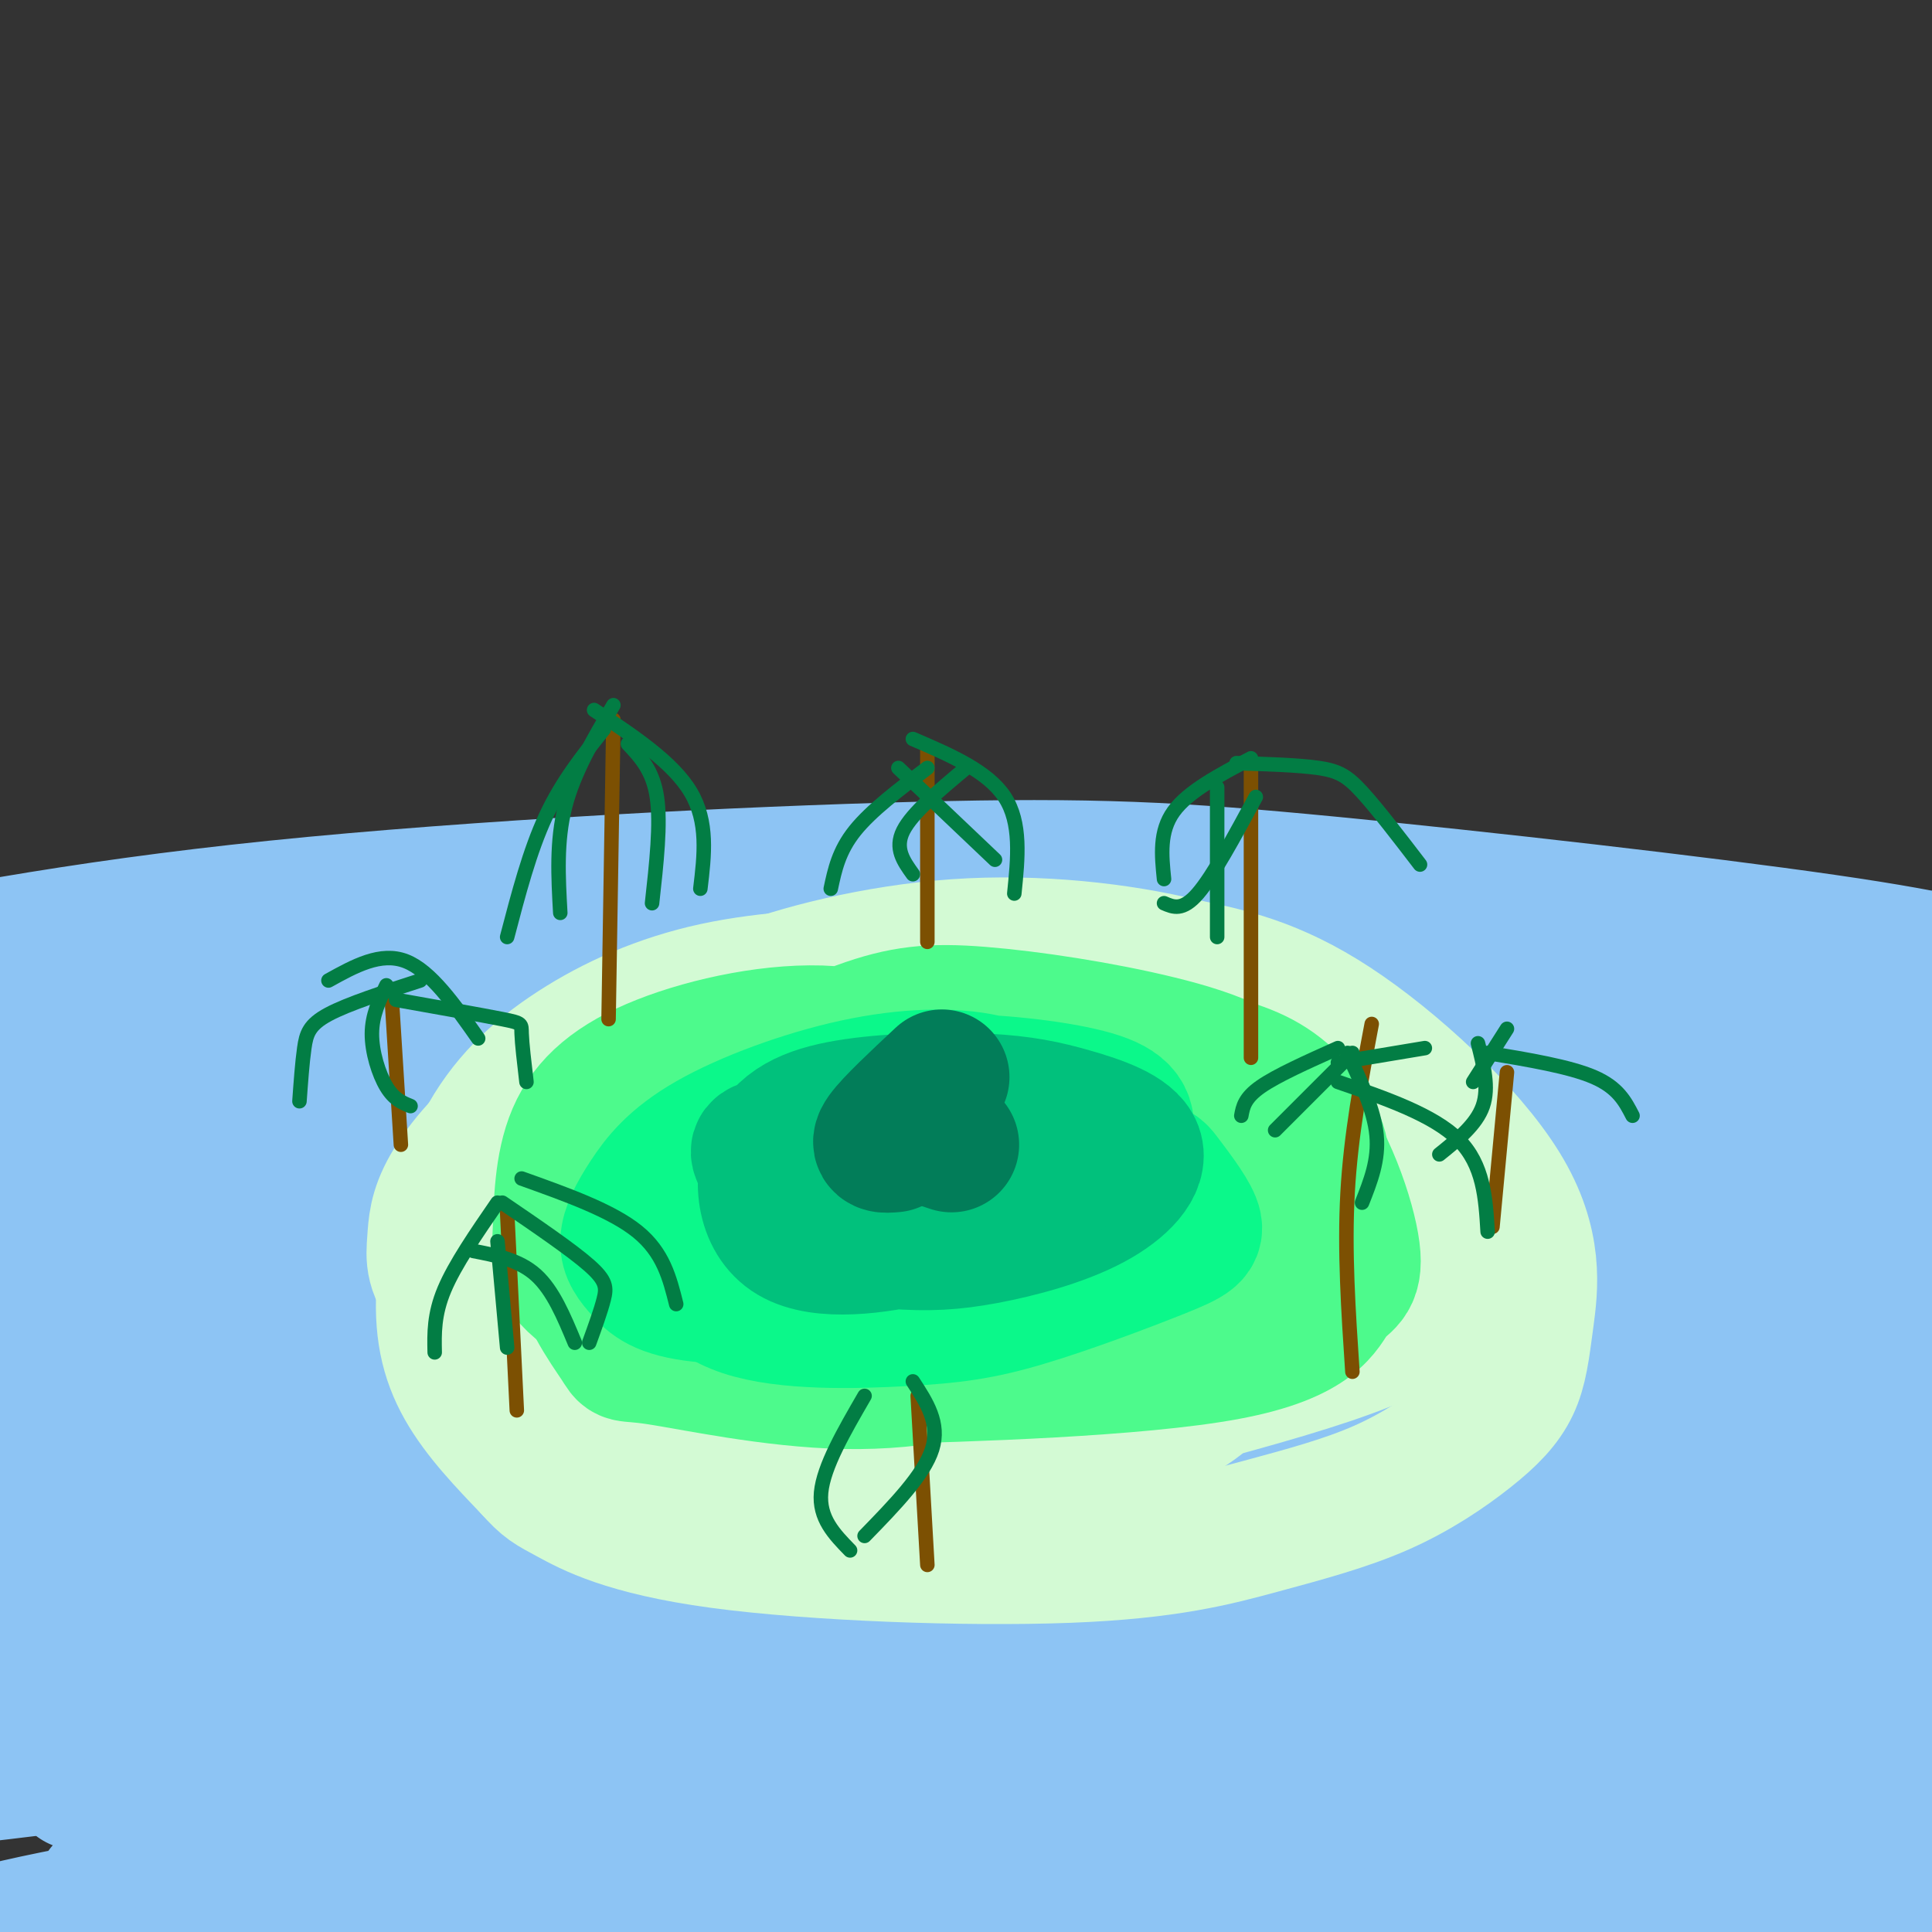 <svg viewBox='0 0 400 400' version='1.1' xmlns='http://www.w3.org/2000/svg' xmlns:xlink='http://www.w3.org/1999/xlink'><rect x="0" y="0" width="400" height="400" fill="#333333" stroke="none"/><g fill='none' stroke='#8DC4F4' stroke-width='28' stroke-linecap='round' stroke-linejoin='round'><path d='M16,369c73.646,-6.613 147.293,-13.226 233,-15c85.707,-1.774 183.475,1.290 164,2c-19.475,0.710 -156.194,-0.934 -218,-1c-61.806,-0.066 -48.701,1.446 -75,6c-26.299,4.554 -92.004,12.149 -80,14c12.004,1.851 101.715,-2.043 172,-2c70.285,0.043 121.142,4.021 172,8'/><path d='M384,381c33.845,1.724 32.457,2.034 9,0c-23.457,-2.034 -68.983,-6.413 -97,-9c-28.017,-2.587 -38.525,-3.380 -74,-2c-35.475,1.380 -95.916,4.935 -139,10c-43.084,5.065 -68.812,11.639 -60,12c8.812,0.361 52.164,-5.490 110,-3c57.836,2.490 130.155,13.322 168,18c37.845,4.678 41.217,3.201 51,2c9.783,-1.201 25.977,-2.128 34,-3c8.023,-0.872 7.873,-1.691 9,-3c1.127,-1.309 3.530,-3.108 0,-5c-3.530,-1.892 -12.993,-3.877 -49,-7c-36.007,-3.123 -98.559,-7.383 -153,-8c-54.441,-0.617 -100.773,2.411 -137,7c-36.227,4.589 -62.351,10.740 -63,12c-0.649,1.260 24.175,-2.370 49,-6'/><path d='M42,396c32.944,-5.239 90.803,-15.338 165,-20c74.197,-4.662 164.730,-3.889 187,-7c22.270,-3.111 -23.724,-10.107 -60,-16c-36.276,-5.893 -62.833,-10.682 -100,-12c-37.167,-1.318 -84.943,0.836 -118,3c-33.057,2.164 -51.396,4.338 -68,7c-16.604,2.662 -31.473,5.813 -49,10c-17.527,4.187 -37.711,9.409 -19,8c18.711,-1.409 76.317,-9.450 110,-13c33.683,-3.550 43.444,-2.610 65,-2c21.556,0.610 54.909,0.890 101,5c46.091,4.110 104.921,12.050 136,15c31.079,2.950 34.406,0.910 35,-1c0.594,-1.910 -1.545,-3.688 -5,-5c-3.455,-1.312 -8.228,-2.156 -13,-3'/><path d='M409,365c-19.058,-3.676 -60.203,-11.365 -98,-17c-37.797,-5.635 -72.247,-9.214 -101,-11c-28.753,-1.786 -51.809,-1.779 -74,-2c-22.191,-0.221 -43.517,-0.671 -70,2c-26.483,2.671 -58.123,8.462 -75,12c-16.877,3.538 -18.990,4.824 -18,7c0.990,2.176 5.082,5.244 20,1c14.918,-4.244 40.663,-15.799 134,-21c93.337,-5.201 254.268,-4.046 286,-7c31.732,-2.954 -65.734,-10.015 -131,-13c-65.266,-2.985 -98.331,-1.894 -117,-1c-18.669,0.894 -22.942,1.590 -40,4c-17.058,2.410 -46.900,6.533 -74,12c-27.100,5.467 -51.457,12.276 -60,15c-8.543,2.724 -1.271,1.362 6,0'/><path d='M-3,346c26.685,-5.062 90.399,-17.716 130,-24c39.601,-6.284 55.091,-6.198 71,-7c15.909,-0.802 32.238,-2.490 69,0c36.762,2.490 93.959,9.160 121,12c27.041,2.840 23.928,1.850 13,-2c-10.928,-3.850 -29.669,-10.559 -51,-15c-21.331,-4.441 -45.252,-6.614 -70,-8c-24.748,-1.386 -50.321,-1.984 -86,-1c-35.679,0.984 -81.462,3.550 -138,14c-56.538,10.450 -123.829,28.784 -98,26c25.829,-2.784 144.779,-26.684 220,-38c75.221,-11.316 106.713,-10.047 140,-8c33.287,2.047 68.368,4.870 73,4c4.632,-0.870 -21.184,-5.435 -47,-10'/><path d='M344,289c-26.535,-3.172 -69.372,-6.102 -105,-7c-35.628,-0.898 -64.046,0.236 -88,1c-23.954,0.764 -43.442,1.158 -91,9c-47.558,7.842 -123.184,23.132 -108,22c15.184,-1.132 121.179,-18.684 176,-28c54.821,-9.316 58.470,-10.394 107,-12c48.530,-1.606 141.943,-3.739 163,-7c21.057,-3.261 -30.242,-7.650 -77,-10c-46.758,-2.350 -88.976,-2.661 -118,-2c-29.024,0.661 -44.852,2.293 -92,11c-47.148,8.707 -125.614,24.488 -127,27c-1.386,2.512 74.307,-8.244 150,-19'/><path d='M134,274c28.479,-4.424 24.678,-5.984 87,-2c62.322,3.984 190.767,13.511 237,16c46.233,2.489 10.255,-2.059 -9,-6c-19.255,-3.941 -21.787,-7.275 -47,-11c-25.213,-3.725 -73.107,-7.841 -112,-11c-38.893,-3.159 -68.784,-5.360 -127,-2c-58.216,3.360 -144.755,12.280 -177,14c-32.245,1.720 -10.195,-3.759 86,-8c96.195,-4.241 266.536,-7.244 326,-12c59.464,-4.756 8.052,-11.264 -25,-17c-33.052,-5.736 -47.745,-10.698 -58,-14c-10.255,-3.302 -16.073,-4.943 -34,-7c-17.927,-2.057 -47.964,-4.528 -78,-7'/><path d='M203,207c-32.567,-1.507 -74.984,-1.774 -131,5c-56.016,6.774 -125.631,20.590 -115,22c10.631,1.410 101.508,-9.584 135,-15c33.492,-5.416 9.597,-5.253 74,-1c64.403,4.253 217.102,12.595 255,12c37.898,-0.595 -39.007,-10.128 -96,-14c-56.993,-3.872 -94.076,-2.082 -121,-1c-26.924,1.082 -43.691,1.455 -90,8c-46.309,6.545 -122.160,19.262 -134,23c-11.840,3.738 40.331,-1.503 89,-3c48.669,-1.497 93.834,0.752 139,3'/><path d='M208,246c54.910,1.256 122.686,2.896 157,3c34.314,0.104 35.167,-1.327 28,-4c-7.167,-2.673 -22.355,-6.589 -38,-9c-15.645,-2.411 -31.747,-3.318 -66,-3c-34.253,0.318 -86.656,1.862 -125,5c-38.344,3.138 -62.628,7.869 -89,14c-26.372,6.131 -54.832,13.662 -71,18c-16.168,4.338 -20.043,5.485 -23,8c-2.957,2.515 -4.996,6.399 -14,11c-9.004,4.601 -24.972,9.918 24,5c48.972,-4.918 162.883,-20.072 220,-27c57.117,-6.928 57.441,-5.629 83,-5c25.559,0.629 76.353,0.587 102,0c25.647,-0.587 26.147,-1.720 26,-4c-0.147,-2.280 -0.942,-5.709 -3,-8c-2.058,-2.291 -5.380,-3.445 -15,-6c-9.620,-2.555 -25.537,-6.509 -58,-10c-32.463,-3.491 -81.471,-6.517 -116,-8c-34.529,-1.483 -54.580,-1.424 -85,2c-30.420,3.424 -71.210,10.212 -112,17'/><path d='M33,245c-36.548,7.673 -71.918,18.355 -48,14c23.918,-4.355 107.124,-23.747 147,-33c39.876,-9.253 36.420,-8.366 72,-10c35.580,-1.634 110.194,-5.787 148,-8c37.806,-2.213 38.804,-2.485 23,-5c-15.804,-2.515 -48.410,-7.274 -74,-9c-25.590,-1.726 -44.164,-0.420 -66,1c-21.836,1.420 -46.935,2.955 -78,8c-31.065,5.045 -68.095,13.600 -102,23c-33.905,9.400 -64.686,19.643 -43,15c21.686,-4.643 95.839,-24.173 133,-34c37.161,-9.827 37.332,-9.951 77,-9c39.668,0.951 118.834,2.975 198,5'/><path d='M420,203c14.364,-1.676 -48.727,-8.367 -101,-11c-52.273,-2.633 -93.728,-1.206 -123,0c-29.272,1.206 -46.361,2.193 -95,10c-48.639,7.807 -128.827,22.433 -136,23c-7.173,0.567 58.671,-12.925 103,-20c44.329,-7.075 67.144,-7.734 102,-8c34.856,-0.266 81.752,-0.139 110,0c28.248,0.139 37.848,0.291 68,4c30.152,3.709 80.855,10.975 96,12c15.145,1.025 -5.268,-4.191 -19,-8c-13.732,-3.809 -20.785,-6.211 -47,-10c-26.215,-3.789 -71.594,-8.964 -103,-12c-31.406,-3.036 -48.840,-3.933 -85,-3c-36.160,0.933 -91.046,3.695 -133,8c-41.954,4.305 -70.977,10.152 -100,16'/><path d='M-43,204c-18.333,3.333 -14.167,3.667 -10,4'/></g>
<g fill='none' stroke='#D3FAD4' stroke-width='28' stroke-linecap='round' stroke-linejoin='round'><path d='M181,212c-9.925,-0.570 -19.850,-1.139 -27,-1c-7.150,0.139 -11.527,0.987 -19,4c-7.473,3.013 -18.044,8.191 -26,14c-7.956,5.809 -13.297,12.247 -16,17c-2.703,4.753 -2.770,7.820 -3,11c-0.230,3.180 -0.625,6.474 4,11c4.625,4.526 14.269,10.283 19,14c4.731,3.717 4.547,5.393 21,5c16.453,-0.393 49.541,-2.853 71,-6c21.459,-3.147 31.289,-6.979 42,-10c10.711,-3.021 22.304,-5.232 30,-12c7.696,-6.768 11.494,-18.095 12,-24c0.506,-5.905 -2.279,-6.389 -11,-9c-8.721,-2.611 -23.379,-7.349 -34,-10c-10.621,-2.651 -17.206,-3.214 -31,-3c-13.794,0.214 -34.798,1.204 -49,3c-14.202,1.796 -21.601,4.398 -29,7'/><path d='M135,223c-10.631,4.250 -22.710,11.375 -30,17c-7.290,5.625 -9.792,9.748 -11,16c-1.208,6.252 -1.122,14.632 -1,19c0.122,4.368 0.279,4.725 4,9c3.721,4.275 11.007,12.468 15,16c3.993,3.532 4.694,2.403 12,3c7.306,0.597 21.217,2.919 30,4c8.783,1.081 12.437,0.922 35,-4c22.563,-4.922 64.036,-14.606 86,-22c21.964,-7.394 24.419,-12.496 26,-17c1.581,-4.504 2.286,-8.408 1,-13c-1.286,-4.592 -4.564,-9.872 -21,-17c-16.436,-7.128 -46.031,-16.105 -68,-20c-21.969,-3.895 -36.311,-2.710 -47,-2c-10.689,0.710 -17.723,0.944 -27,4c-9.277,3.056 -20.795,8.932 -27,14c-6.205,5.068 -7.096,9.328 -8,13c-0.904,3.672 -1.820,6.758 0,13c1.820,6.242 6.377,15.641 15,23c8.623,7.359 21.311,12.680 34,18'/><path d='M240,232c-6.513,-2.246 -13.026,-4.492 -20,-5c-6.974,-0.508 -14.409,0.721 -21,2c-6.591,1.279 -12.336,2.606 -19,7c-6.664,4.394 -14.245,11.855 -18,17c-3.755,5.145 -3.683,7.975 -1,12c2.683,4.025 7.978,9.245 11,12c3.022,2.755 3.771,3.044 10,4c6.229,0.956 17.936,2.579 28,3c10.064,0.421 18.483,-0.361 29,-4c10.517,-3.639 23.130,-10.134 30,-14c6.870,-3.866 7.997,-5.102 4,-10c-3.997,-4.898 -13.116,-13.457 -22,-18c-8.884,-4.543 -17.531,-5.068 -33,-5c-15.469,0.068 -37.760,0.729 -52,2c-14.240,1.271 -20.428,3.151 -27,7c-6.572,3.849 -13.526,9.666 -17,13c-3.474,3.334 -3.466,4.184 -3,8c0.466,3.816 1.391,10.598 7,18c5.609,7.402 15.904,15.423 22,19c6.096,3.577 7.995,2.711 14,4c6.005,1.289 16.117,4.732 30,3c13.883,-1.732 31.538,-8.638 42,-14c10.462,-5.362 13.731,-9.181 17,-13'/><path d='M251,280c4.793,-5.347 8.275,-12.216 7,-19c-1.275,-6.784 -7.307,-13.483 -15,-18c-7.693,-4.517 -17.046,-6.851 -27,-8c-9.954,-1.149 -20.507,-1.112 -30,-1c-9.493,0.112 -17.925,0.300 -29,5c-11.075,4.700 -24.791,13.914 -31,22c-6.209,8.086 -4.909,15.045 -4,19c0.909,3.955 1.429,4.907 3,8c1.571,3.093 4.194,8.328 15,10c10.806,1.672 29.794,-0.219 43,-2c13.206,-1.781 20.631,-3.452 33,-8c12.369,-4.548 29.682,-11.974 39,-17c9.318,-5.026 10.639,-7.654 11,-11c0.361,-3.346 -0.240,-7.411 -1,-10c-0.760,-2.589 -1.681,-3.702 -6,-6c-4.319,-2.298 -12.037,-5.780 -20,-8c-7.963,-2.220 -16.170,-3.177 -30,-2c-13.830,1.177 -33.283,4.490 -47,9c-13.717,4.510 -21.699,10.218 -26,14c-4.301,3.782 -4.922,5.637 -7,10c-2.078,4.363 -5.612,11.236 -4,17c1.612,5.764 8.370,10.421 12,13c3.630,2.579 4.131,3.079 11,4c6.869,0.921 20.105,2.263 33,1c12.895,-1.263 25.447,-5.132 38,-9'/><path d='M219,293c14.460,-5.113 31.608,-13.395 41,-19c9.392,-5.605 11.026,-8.534 11,-12c-0.026,-3.466 -1.713,-7.469 -3,-10c-1.287,-2.531 -2.176,-3.591 -7,-5c-4.824,-1.409 -13.585,-3.166 -26,-4c-12.415,-0.834 -28.484,-0.744 -43,3c-14.516,3.744 -27.479,11.143 -35,17c-7.521,5.857 -9.599,10.171 -9,14c0.599,3.829 3.876,7.173 6,9c2.124,1.827 3.094,2.136 9,2c5.906,-0.136 16.749,-0.717 26,-2c9.251,-1.283 16.912,-3.269 29,-10c12.088,-6.731 28.604,-18.206 35,-24c6.396,-5.794 2.670,-5.907 -1,-7c-3.670,-1.093 -7.286,-3.166 -12,-4c-4.714,-0.834 -10.526,-0.429 -25,3c-14.474,3.429 -37.611,9.881 -48,14c-10.389,4.119 -8.031,5.905 -8,8c0.031,2.095 -2.265,4.498 3,8c5.265,3.502 18.092,8.104 29,10c10.908,1.896 19.898,1.087 29,-1c9.102,-2.087 18.315,-5.454 25,-9c6.685,-3.546 10.843,-7.273 15,-11'/><path d='M260,263c3.489,-3.387 4.710,-6.355 4,-9c-0.710,-2.645 -3.353,-4.966 -6,-7c-2.647,-2.034 -5.298,-3.782 -15,-3c-9.702,0.782 -26.455,4.094 -38,7c-11.545,2.906 -17.884,5.405 -24,9c-6.116,3.595 -12.011,8.285 -15,11c-2.989,2.715 -3.074,3.455 -3,6c0.074,2.545 0.307,6.895 2,11c1.693,4.105 4.847,7.964 13,11c8.153,3.036 21.305,5.250 34,4c12.695,-1.250 24.932,-5.965 32,-10c7.068,-4.035 8.967,-7.391 9,-10c0.033,-2.609 -1.799,-4.472 -3,-7c-1.201,-2.528 -1.772,-5.722 -10,-7c-8.228,-1.278 -24.114,-0.639 -40,0'/><path d='M168,285c-1.956,-3.533 -3.911,-7.067 -8,-10c-4.089,-2.933 -10.311,-5.267 -18,-5c-7.689,0.267 -16.844,3.133 -26,6'/><path d='M239,218c-12.990,-5.132 -25.980,-10.264 -35,-13c-9.020,-2.736 -14.069,-3.077 -23,-3c-8.931,0.077 -21.744,0.571 -33,3c-11.256,2.429 -20.955,6.792 -29,12c-8.045,5.208 -14.435,11.262 -19,20c-4.565,8.738 -7.306,20.160 -8,29c-0.694,8.840 0.659,15.097 4,21c3.341,5.903 8.671,11.451 14,17'/><path d='M110,304c3.117,3.511 3.910,3.789 8,6c4.090,2.211 11.476,6.356 31,9c19.524,2.644 51.185,3.787 72,3c20.815,-0.787 30.784,-3.505 40,-6c9.216,-2.495 17.681,-4.766 25,-8c7.319,-3.234 13.494,-7.431 18,-11c4.506,-3.569 7.343,-6.512 9,-10c1.657,-3.488 2.135,-7.523 3,-14c0.865,-6.477 2.118,-15.398 -5,-27c-7.118,-11.602 -22.605,-25.886 -35,-34c-12.395,-8.114 -21.697,-10.057 -31,-12'/><path d='M245,200c-13.060,-3.190 -30.208,-5.167 -47,-4c-16.792,1.167 -33.226,5.476 -42,9c-8.774,3.524 -9.887,6.262 -11,9'/></g>
<g fill='none' stroke='#4DFA8C' stroke-width='28' stroke-linecap='round' stroke-linejoin='round'><path d='M200,224c-8.394,-4.593 -16.789,-9.185 -28,-10c-11.211,-0.815 -25.240,2.149 -35,6c-9.760,3.851 -15.252,8.589 -18,15c-2.748,6.411 -2.753,14.495 -3,20c-0.247,5.505 -0.736,8.431 6,13c6.736,4.569 20.699,10.781 29,14c8.301,3.219 10.941,3.443 30,3c19.059,-0.443 54.537,-1.554 73,-5c18.463,-3.446 19.910,-9.225 22,-12c2.090,-2.775 4.823,-2.544 4,-9c-0.823,-6.456 -5.201,-19.600 -12,-28c-6.799,-8.400 -16.018,-12.056 -28,-15c-11.982,-2.944 -26.726,-5.177 -37,-6c-10.274,-0.823 -16.078,-0.235 -25,3c-8.922,3.235 -20.961,9.118 -33,15'/><path d='M145,228c-7.766,4.686 -10.679,8.900 -15,14c-4.321,5.100 -10.048,11.085 -10,18c0.048,6.915 5.871,14.758 8,18c2.129,3.242 0.564,1.883 8,3c7.436,1.117 23.874,4.711 39,5c15.126,0.289 28.941,-2.727 45,-9c16.059,-6.273 34.362,-15.801 44,-23c9.638,-7.199 10.610,-12.067 9,-17c-1.610,-4.933 -5.804,-9.931 -11,-13c-5.196,-3.069 -11.395,-4.208 -18,-6c-6.605,-1.792 -13.617,-4.236 -26,-4c-12.383,0.236 -30.138,3.154 -42,5c-11.862,1.846 -17.833,2.622 -25,7c-7.167,4.378 -15.530,12.359 -20,17c-4.470,4.641 -5.045,5.941 -3,10c2.045,4.059 6.711,10.878 11,15c4.289,4.122 8.201,5.548 19,7c10.799,1.452 28.484,2.929 40,3c11.516,0.071 16.862,-1.266 24,-4c7.138,-2.734 16.069,-6.867 25,-11'/><path d='M247,263c5.630,-2.924 7.206,-4.733 8,-8c0.794,-3.267 0.807,-7.993 -2,-13c-2.807,-5.007 -8.434,-10.294 -19,-15c-10.566,-4.706 -26.073,-8.831 -39,-9c-12.927,-0.169 -23.275,3.619 -31,7c-7.725,3.381 -12.827,6.354 -17,11c-4.173,4.646 -7.416,10.966 -6,16c1.416,5.034 7.490,8.784 11,11c3.510,2.216 4.455,2.898 13,-1c8.545,-3.898 24.688,-12.377 32,-17c7.312,-4.623 5.791,-5.391 4,-7c-1.791,-1.609 -3.851,-4.060 -7,-5c-3.149,-0.940 -7.386,-0.368 -14,2c-6.614,2.368 -15.604,6.534 -20,10c-4.396,3.466 -4.198,6.233 -4,9'/></g>
<g fill='none' stroke='#0BF88A' stroke-width='28' stroke-linecap='round' stroke-linejoin='round'><path d='M217,242c-4.071,-2.475 -8.142,-4.950 -18,-6c-9.858,-1.050 -25.503,-0.676 -36,2c-10.497,2.676 -15.846,7.653 -19,11c-3.154,3.347 -4.112,5.063 -3,9c1.112,3.937 4.293,10.096 13,13c8.707,2.904 22.939,2.555 33,2c10.061,-0.555 15.950,-1.314 25,-4c9.050,-2.686 21.259,-7.299 28,-10c6.741,-2.701 8.014,-3.492 7,-6c-1.014,-2.508 -4.314,-6.735 -6,-9c-1.686,-2.265 -1.758,-2.570 -15,-4c-13.242,-1.430 -39.653,-3.985 -55,-5c-15.347,-1.015 -19.629,-0.488 -24,3c-4.371,3.488 -8.831,9.939 -11,13c-2.169,3.061 -2.048,2.732 1,4c3.048,1.268 9.024,4.134 15,7'/><path d='M152,262c13.475,1.982 39.662,3.438 54,1c14.338,-2.438 16.826,-8.770 18,-14c1.174,-5.230 1.035,-9.360 0,-12c-1.035,-2.640 -2.965,-3.792 -6,-6c-3.035,-2.208 -7.177,-5.474 -14,-7c-6.823,-1.526 -16.329,-1.313 -27,1c-10.671,2.313 -22.506,6.726 -30,11c-7.494,4.274 -10.648,8.411 -13,12c-2.352,3.589 -3.904,6.632 -4,9c-0.096,2.368 1.264,4.063 3,6c1.736,1.937 3.848,4.117 12,5c8.152,0.883 22.343,0.470 33,-1c10.657,-1.470 17.781,-3.998 25,-7c7.219,-3.002 14.534,-6.479 20,-11c5.466,-4.521 9.083,-10.087 10,-14c0.917,-3.913 -0.868,-6.173 -8,-8c-7.132,-1.827 -19.613,-3.223 -29,-3c-9.387,0.223 -15.682,2.064 -23,6c-7.318,3.936 -15.659,9.968 -24,16'/><path d='M149,246c-4.841,4.078 -4.942,6.273 -4,10c0.942,3.727 2.929,8.988 9,11c6.071,2.012 16.227,0.777 24,-1c7.773,-1.777 13.163,-4.095 19,-8c5.837,-3.905 12.121,-9.397 14,-13c1.879,-3.603 -0.648,-5.316 -3,-7c-2.352,-1.684 -4.529,-3.338 -9,-3c-4.471,0.338 -11.235,2.669 -18,5'/></g>
<g fill='none' stroke='#01C17C' stroke-width='28' stroke-linecap='round' stroke-linejoin='round'><path d='M206,247c-4.652,-4.184 -9.304,-8.368 -18,-10c-8.696,-1.632 -21.435,-0.714 -27,0c-5.565,0.714 -3.957,1.222 -3,4c0.957,2.778 1.262,7.827 6,11c4.738,3.173 13.908,4.470 21,5c7.092,0.530 12.105,0.292 19,-1c6.895,-1.292 15.672,-3.639 22,-7c6.328,-3.361 10.206,-7.736 9,-11c-1.206,-3.264 -7.496,-5.418 -13,-7c-5.504,-1.582 -10.222,-2.591 -18,-3c-7.778,-0.409 -18.614,-0.217 -27,1c-8.386,1.217 -14.320,3.460 -17,9c-2.680,5.540 -2.106,14.376 4,18c6.106,3.624 17.745,2.035 26,0c8.255,-2.035 13.128,-4.518 18,-7'/><path d='M208,249c8.726,-3.952 21.542,-10.333 20,-14c-1.542,-3.667 -17.440,-4.619 -27,-4c-9.560,0.619 -12.780,2.810 -16,5'/></g>
<g fill='none' stroke='#027D59' stroke-width='28' stroke-linecap='round' stroke-linejoin='round'><path d='M194,236c0.000,0.000 3.000,1.000 3,1'/><path d='M195,223c-5.167,4.833 -10.333,9.667 -12,12c-1.667,2.333 0.167,2.167 2,2'/></g>
<g fill='none' stroke='#7C5002' stroke-width='3' stroke-linecap='round' stroke-linejoin='round'><path d='M280,284c-0.833,-12.500 -1.667,-25.000 -1,-37c0.667,-12.000 2.833,-23.500 5,-35'/><path d='M259,219c0.000,0.000 0.000,-60.000 0,-60'/><path d='M126,211c0.000,0.000 1.000,-62.000 1,-62'/><path d='M107,292c0.000,0.000 -2.000,-41.000 -2,-41'/><path d='M192,324c0.000,0.000 -2.000,-35.000 -2,-35'/><path d='M192,195c0.000,0.000 0.000,-40.000 0,-40'/><path d='M83,237c0.000,0.000 -2.000,-32.000 -2,-32'/><path d='M309,254c0.000,0.000 3.000,-32.000 3,-32'/></g>
<g fill='none' stroke='#027D44' stroke-width='3' stroke-linecap='round' stroke-linejoin='round'><path d='M277,224c9.917,3.417 19.833,6.833 25,12c5.167,5.167 5.583,12.083 6,19'/><path d='M277,217c-6.333,2.833 -12.667,5.667 -16,8c-3.333,2.333 -3.667,4.167 -4,6'/><path d='M280,218c0.000,0.000 -16.000,16.000 -16,16'/><path d='M279,218c2.750,5.917 5.500,11.833 6,17c0.500,5.167 -1.250,9.583 -3,14'/><path d='M308,218c8.500,1.417 17.000,2.833 22,5c5.000,2.167 6.500,5.083 8,8'/><path d='M306,216c1.167,4.583 2.333,9.167 1,13c-1.333,3.833 -5.167,6.917 -9,10'/><path d='M312,213c0.000,0.000 -7.000,11.000 -7,11'/><path d='M295,217c0.000,0.000 -18.000,3.000 -18,3'/><path d='M256,158c6.444,0.200 12.889,0.400 17,1c4.111,0.600 5.889,1.600 9,5c3.111,3.400 7.556,9.200 12,15'/><path d='M259,157c-6.500,3.417 -13.000,6.833 -16,11c-3.000,4.167 -2.500,9.083 -2,14'/><path d='M252,163c0.000,0.000 0.000,31.000 0,31'/><path d='M260,165c-4.417,8.167 -8.833,16.333 -12,20c-3.167,3.667 -5.083,2.833 -7,2'/><path d='M200,159c-5.583,4.667 -11.167,9.333 -13,13c-1.833,3.667 0.083,6.333 2,9'/><path d='M189,153c7.750,3.333 15.500,6.667 19,12c3.500,5.333 2.750,12.667 2,20'/><path d='M192,159c-5.833,4.417 -11.667,8.833 -15,13c-3.333,4.167 -4.167,8.083 -5,12'/><path d='M186,159c0.000,0.000 20.000,19.000 20,19'/><path d='M125,151c-4.333,5.417 -8.667,10.833 -12,18c-3.333,7.167 -5.667,16.083 -8,25'/><path d='M123,147c8.167,5.417 16.333,10.833 20,17c3.667,6.167 2.833,13.083 2,20'/><path d='M127,146c-4.083,6.917 -8.167,13.833 -10,21c-1.833,7.167 -1.417,14.583 -1,22'/><path d='M130,154c2.583,2.750 5.167,5.500 6,11c0.833,5.500 -0.083,13.750 -1,22'/><path d='M87,203c-7.489,2.422 -14.978,4.844 -19,7c-4.022,2.156 -4.578,4.044 -5,7c-0.422,2.956 -0.711,6.978 -1,11'/><path d='M68,203c5.417,-3.000 10.833,-6.000 16,-4c5.167,2.000 10.083,9.000 15,16'/><path d='M80,204c-1.489,3.089 -2.978,6.178 -3,10c-0.022,3.822 1.422,8.378 3,11c1.578,2.622 3.289,3.311 5,4'/><path d='M82,207c8.867,1.578 17.733,3.156 22,4c4.267,0.844 3.933,0.956 4,3c0.067,2.044 0.533,6.022 1,10'/><path d='M103,249c-4.417,6.417 -8.833,12.833 -11,18c-2.167,5.167 -2.083,9.083 -2,13'/><path d='M104,249c7.200,4.911 14.400,9.822 18,13c3.600,3.178 3.600,4.622 3,7c-0.600,2.378 -1.800,5.689 -3,9'/><path d='M103,257c0.000,0.000 2.000,22.000 2,22'/><path d='M98,259c4.750,0.917 9.500,1.833 13,5c3.500,3.167 5.750,8.583 8,14'/><path d='M108,244c9.333,3.333 18.667,6.667 24,11c5.333,4.333 6.667,9.667 8,15'/><path d='M189,286c2.833,4.333 5.667,8.667 4,14c-1.667,5.333 -7.833,11.667 -14,18'/><path d='M179,289c-4.250,7.333 -8.500,14.667 -9,20c-0.500,5.333 2.750,8.667 6,12'/></g>
</svg>
